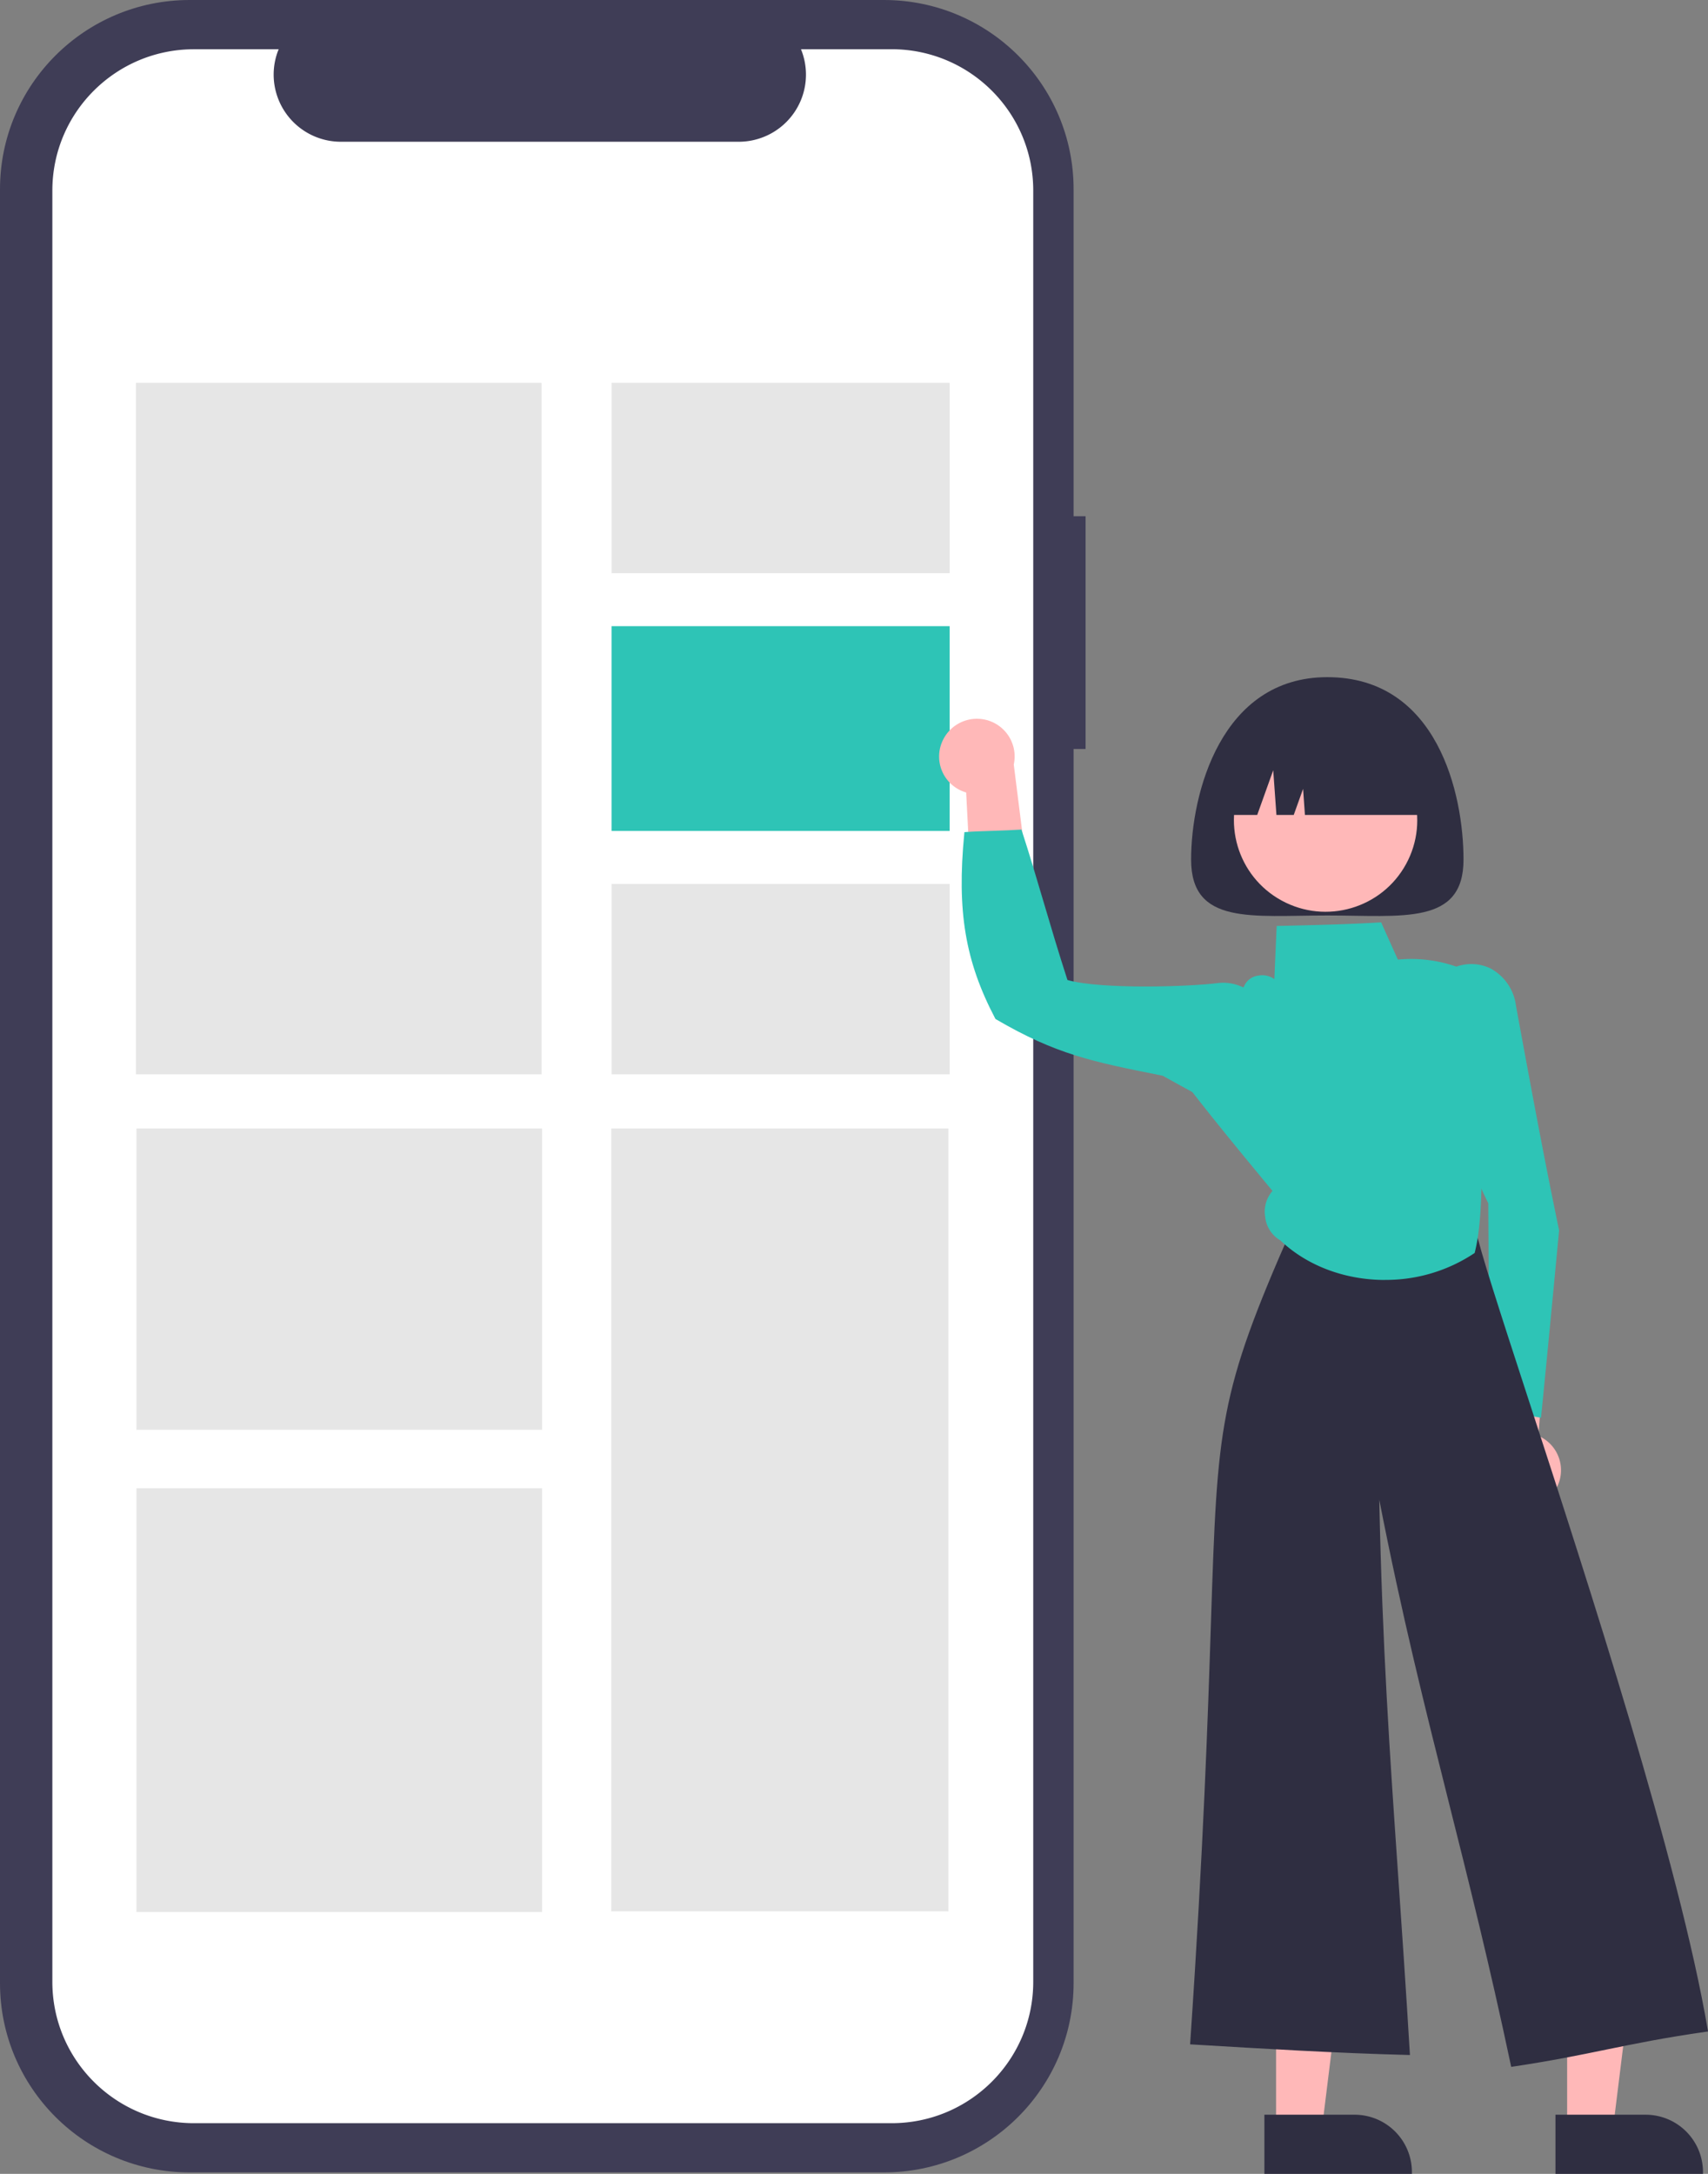 <?xml version="1.0" encoding="UTF-8"?> <svg xmlns="http://www.w3.org/2000/svg" width="154" height="196" fill="none"><rect width="100%" height="100%" fill="#808080" stroke="none"/><g clip-path="url(#clip0_164_2285)"><path d="M97.88 46.546H96.8V17.063C96.8 7.64 89.143 0 79.7 0H17.1C7.657 0 0 7.64 0 17.063v161.742c0 9.425 7.657 17.063 17.1 17.063h62.6c9.445 0 17.1-7.641 17.1-17.063V67.53h1.08V46.544v.002z" fill="#3F3D56"></path><path d="M80.39 4.44h-8.17a6.05 6.05 0 0 1-3.325 7.892 6.08 6.08 0 0 1-2.29.449H30.74a6.06 6.06 0 0 1-6.066-6.055c0-.784.154-1.561.45-2.285h-7.633c-7.053 0-12.77 5.705-12.77 12.743v161.503c0 7.038 5.717 12.743 12.77 12.743h62.9c7.053 0 12.77-5.705 12.77-12.743V17.181c0-7.037-5.717-12.743-12.77-12.743v.003z" fill="#fff"></path><path d="M48.83 34.516H12.257v62.347h36.575V34.516zm36.685 67.229h-30.4v70.585h30.4v-70.585zm.108-67.229H55.144V51.68h30.479V34.516z" fill="#E6E6E6"></path><path d="M85.623 56.456H55.144V74.92h30.479V56.456z" fill="#2EC4B6"></path><path d="M85.623 79.7H55.144v17.163h30.479V79.7zm-36.75 22.045H12.3v27.169h36.575v-27.169zm0 32.438H12.3v38.206h36.575v-38.206z" fill="#E6E6E6"></path><path d="M131.956 77.504c0 5.935-5.497 5.036-12.281 5.036-6.783 0-12.28.896-12.28-5.036 0-5.931 2.686-16.45 12.28-16.45 9.926 0 12.281 10.519 12.281 16.45z" fill="#2F2E41"></path><path d="M85.024 66.715a3.372 3.372 0 0 0 2.09 4.737l.618 11.981 5.033-3.695-1.36-10.81a3.394 3.394 0 0 0-2.591-4.043 3.405 3.405 0 0 0-3.79 1.83zm55.161 67.705a3.372 3.372 0 0 0-1.476-4.96l.893-11.963-5.456 3.036-.011 10.894a3.392 3.392 0 0 0 2.063 4.336 3.406 3.406 0 0 0 3.989-1.343h-.002zm-25.13 57.592h4.124l1.964-15.877h-6.088v15.877z" fill="#FFB8B8"></path><path d="M114.003 190.666h8.124a5.17 5.17 0 0 1 5.176 5.164v.167h-13.3v-5.331z" fill="#2F2E41"></path><path d="M141.299 192.012h4.124l1.963-15.877h-6.087v15.877z" fill="#FFB8B8"></path><path d="M140.247 190.666h8.124a5.17 5.17 0 0 1 5.176 5.164v.167h-13.3v-5.331z" fill="#2F2E41"></path><path d="M138.944 127.829l-.178-.032c-1.502-.272-3.024-.547-4.361-.832l-.133-.029v-.135c-.024-6.085-.045-12.17-.081-18.309a38.625 38.625 0 0 1-3.878-20.742l.008-.075.062-.043a3.995 3.995 0 0 1 4.019-.31 4.444 4.444 0 0 1 2.287 3.375c1.217 6.613 2.473 13.459 3.879 20.206l.005.025v.024c-.523 5.504-1.06 11.193-1.613 16.697l-.019.18h.003z" fill="#2EC4B6"></path><path d="M136.255 186.352l-.033-.156c-1.928-9.108-3.792-16.525-5.594-23.697-2.157-8.596-4.204-16.74-6.268-27.279.283 13.292.941 22.841 1.699 33.816.343 4.957.696 10.081 1.055 16.064l.011.183-.184-.005c-6.454-.164-13.07-.563-19.465-.947l-.17-.011.01-.17c1.212-17.811 1.592-29.383 1.867-37.834.585-17.83.674-20.57 7.331-35.657.253-.574 1.759-2.264 3.412-2.005l13.095 2.034.024.116c.37 1.857 2.204 7.493 4.742 15.292 5.427 16.675 13.623 41.871 16.186 56.894l.029.17-.169.024c-3.72.528-6.398 1.077-8.988 1.607-2.449.503-4.981 1.022-8.431 1.537l-.156.024h-.003z" fill="#2F2E41"></path><path d="M124.873 115.403c-3.496 0-6.951-1.208-9.427-3.566a2.785 2.785 0 0 1-1.378-2.166 2.825 2.825 0 0 1 .666-2.296c-2.427-2.933-4.936-5.964-7.334-9.05l-.067-.087.076-.145c1.569-2.993 3.193-6.088 4.752-9.145.221-.544.723-.92 1.305-.988a1.87 1.87 0 0 1 1.438.32v-.075c.068-1.548.132-3.095.2-4.565l.008-.156h.156c2.997-.07 6.099-.137 9.144-.317l.116-.008 1.51 3.361c2.452-.237 4.92.261 7.086 1.435l.1.053-.011.114a68.28 68.28 0 0 0 .394 17.35c-.046 2.622-.098 5.302-.632 7.439l-.016.062-.054.035a14.372 14.372 0 0 1-8.035 2.39l.003.005z" fill="#2EC4B6"></path><path d="M112.01 100.819l-.202-.091c-2.35-1.176-4.704-2.479-6.983-3.741l-.316-.062c-5.999-1.2-9.303-1.862-14.716-5.03l-.04-.024-.022-.043c-2.71-5.165-3.466-9.681-2.789-16.66l.014-.14.14-.01c.585-.049 1.543-.079 2.468-.11.9-.03 1.828-.063 2.4-.106l.132-.01.04.126c.71 2.185 1.312 4.223 1.95 6.381.656 2.218 1.333 4.51 2.159 7.06 3.02.866 11.123.608 13.642.266 1.454-.148 2.921.522 3.935 1.784l.046.06-.011.072c-.555 3.378-1.192 6.774-1.807 10.057l-.04.221z" fill="#2EC4B6"></path><path d="M126.771 77.915c2.189-3.997.717-9.007-3.288-11.191-4.005-2.185-9.026-.716-11.215 3.28-2.189 3.997-.717 9.007 3.288 11.191 4.005 2.185 9.026.716 11.215-3.28z" fill="#FFB8B8"></path><path d="M110.087 73.475h3.269l1.443-4.028.289 4.028h1.561l.842-2.349.167 2.35h11.606c0-4.82-3.916-8.728-8.747-8.728h-1.683c-4.831 0-8.747 3.907-8.747 8.727z" fill="#2F2E41"></path></g><defs><clipPath id="clip0_164_2285"><path fill="#fff" d="M0 0H154V196H0z"></path></clipPath></defs></svg> 